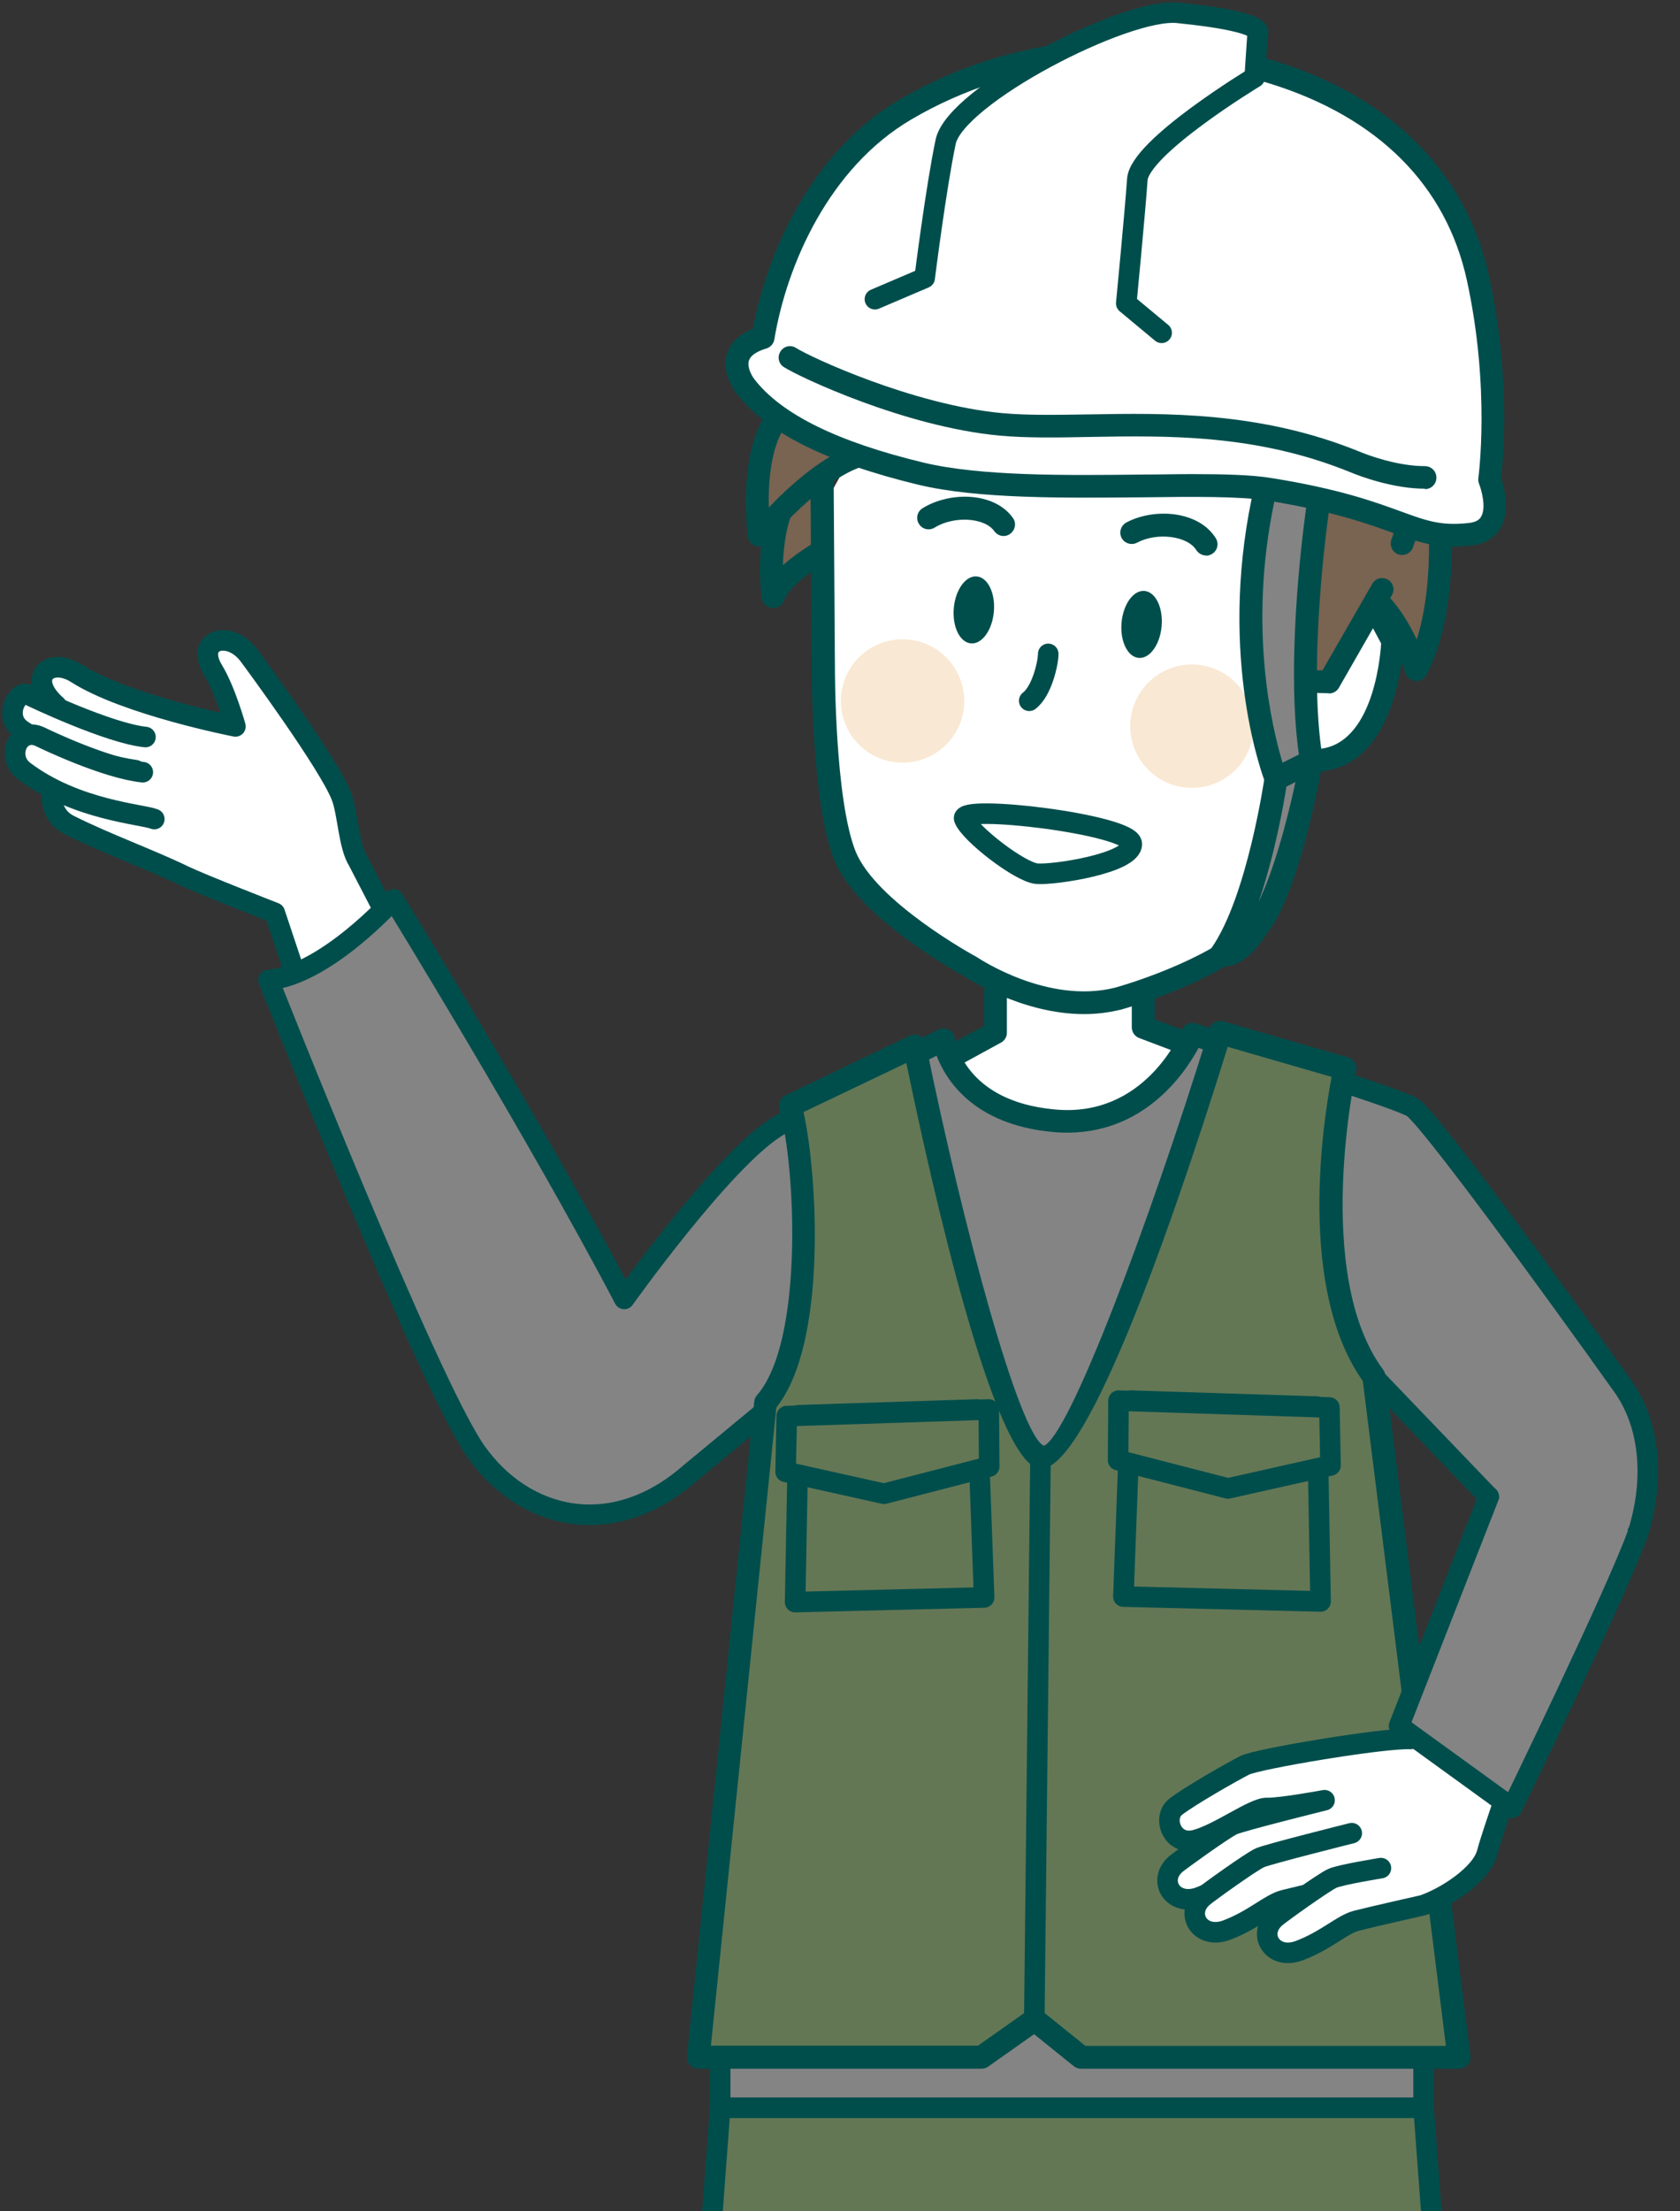 <?xml version="1.0" encoding="UTF-8"?>
<svg id="_レイヤー_2" data-name="レイヤー 2" xmlns="http://www.w3.org/2000/svg" xmlns:xlink="http://www.w3.org/1999/xlink" viewBox="0 0 76 100">
  <rect x="0" y="0" width="76" height="100" fill="#333333" stroke="none"/>
  <defs>
    <clipPath id="clippath">
      <rect width="76" height="100" fill="none"/>
    </clipPath>
  </defs>
  <g id="PC">
    <g clip-path="url(#clippath)">
      <g>
        <rect x="32.58" y="91.08" width="31.82" height="4.24" fill="#848484" stroke="#004e4c" stroke-linecap="round" stroke-linejoin="round" stroke-width=".93"/>
        <polyline points="31.98 103.38 32.58 95.32 64.4 95.32 65 103.38" fill="#637755" fill-rule="evenodd" stroke="#004e4c" stroke-linecap="round" stroke-linejoin="round" stroke-width=".93"/>
        <g>
          <g>
            <path d="m23.16,52.36l-6.96-13.43c-.44-.7-.46-2.18-.76-2.93-.58-1.48-3.9-5.99-4.17-6.35-.89-1.21-2.47-.73-1.63.66.56.92,1.01,2.54,1.01,2.54,0,0-4.93-.96-7.19-2.4-1.23-.78-2.31.22-.9,1.46-.12,1.03,2.3,2.24,1.3,3.25-1.48-.92-2.14,1.45-.73,2.15,1.65.83,3.68,1.56,5.2,2.3.79.38,4.1,1.67,4.1,1.67l3.7,11.1" fill="#fff" fill-rule="evenodd" stroke="#004e4c" stroke-linecap="round" stroke-linejoin="round" stroke-width=".93"/>
            <path d="m36.9,61.92l-5.66,4.68c-3.53,3.11-7.53,2.13-9.71-.96s-9.38-21.32-9.38-21.32c2.6-.24,5.65-3.65,5.65-3.65,0,0,6.52,10.59,10.44,18.07,0,0,4.42-6.21,6.84-7.74,0,0,.97-.63,1.53-.91" fill="#848484" fill-rule="evenodd" stroke="#004e4c" stroke-linecap="round" stroke-linejoin="round" stroke-width=".93"/>
            <path d="m6.13,34.83c-2.07-.31-4.28-1.21-5.15-1.82-.87-.61-.17-1.83.28-1.6.26.13,3.67,1.75,5.32,1.92" fill="#fff" fill-rule="evenodd" stroke="#004e4c" stroke-linecap="round" stroke-linejoin="round" stroke-width=".93"/>
            <path d="m6.98,37.04c-.52-.22-3.53-.39-5.89-2.17-.85-.64-.26-2.04.75-1.54.26.13,2.97,1.42,4.62,1.59" fill="#fff" fill-rule="evenodd" stroke="#004e4c" stroke-linecap="round" stroke-linejoin="round" stroke-width=".93"/>
          </g>
          <path d="m74.1,69.32c.79-2.53.5-4.96-.68-6.62-3.18-4.47-8.91-12.32-9.55-12.64-.87-.44-4.79-1.66-4.79-1.66,0,0-.98,3.51-1.2,7.97-.22,4.46,4.24,5.87,4.24,5.87l5.22,5.44s.07,3.42,2.03,4.11,4.01-.24,4.71-2.48Z" fill="#848484" fill-rule="evenodd" stroke="#004e4c" stroke-linecap="round" stroke-linejoin="round" stroke-width=".93"/>
          <g>
            <g>
              <polygon points="57.95 48.82 47.18 55.34 39.51 49.71 45.03 46.7 45.03 43.03 51.71 43.03 51.71 46.45 57.95 48.82" fill="#fff" fill-rule="evenodd"/>
              <path d="m47.18,55.86c-.11,0-.21-.03-.3-.1l-7.67-5.63c-.14-.1-.22-.27-.21-.45.01-.18.11-.33.27-.42l5.25-2.87v-3.36c0-.29.23-.52.52-.52h6.68c.29,0,.52.23.52.52v3.07l5.9,2.24c.18.07.31.24.33.44.02.2-.08.39-.25.49l-10.77,6.53c-.08.05-.18.08-.27.08Zm-6.71-6.08l6.74,4.95,9.57-5.8-5.25-1.99c-.2-.08-.33-.27-.33-.48v-2.91h-5.65v3.15c0,.19-.1.36-.27.45l-4.81,2.63Z" fill="#004e4c"/>
            </g>
            <g>
              <path d="m39.64,23.74s-4.04,1.55-4.67,3.23c0,0-.57-4.04,1.51-5.56" fill="#796351" fill-rule="evenodd"/>
              <path d="m34.97,27.49s-.04,0-.06,0c-.23-.03-.42-.21-.45-.44-.03-.18-.58-4.36,1.72-6.04.23-.17.55-.12.72.11.17.23.12.55-.11.72-1.05.77-1.34,2.43-1.37,3.72,1.38-1.25,3.71-2.17,4.04-2.29.26-.1.56.03.67.3s-.03.56-.3.67c-1.48.57-3.98,1.87-4.37,2.93-.08.2-.27.34-.48.34Z" fill="#004e4c"/>
            </g>
            <g>
              <path d="m64.89,20.99s.98,5.87-.82,9.3c0,0-1.2-3.7-3.16-3.79" fill="#796351" fill-rule="evenodd"/>
              <path d="m64.08,30.8s-.03,0-.04,0c-.21-.02-.38-.16-.45-.35-.28-.87-1.39-3.37-2.69-3.43-.28-.01-.5-.25-.49-.54.01-.28.27-.54.54-.49,1.52.07,2.57,1.73,3.14,2.93,1.04-3.27.31-7.8.3-7.85-.05-.28.14-.55.42-.59.29-.05.55.14.59.42.04.25.99,6.08-.87,9.62-.09.17-.27.28-.46.28Z" fill="#004e4c"/>
            </g>
            <path d="m50.54,45.17s5.38-1.49,6.69-3.72c1.31-2.23,2.1-7.06,2.1-7.06,3.5.07,3.64-3.59,3.64-3.59l-.93-6.44h0l-2.37-7.75-5.53-4.23-10.06-1.87-6.88,12.49.06,7.16s-.03,6.01.97,8.52c1,2.5,5.7,5.05,5.7,5.05.75.51,3.71,2.16,6.62,1.45Z" fill="#fff" fill-rule="evenodd"/>
            <circle cx="40.83" cy="31.7" r="2.79" fill="#f9e8d3"/>
            <circle cx="53.92" cy="32.84" r="2.79" fill="#f9e8d3"/>
            <path d="m49.05,45.86c-2.84,0-5.3-1.63-5.43-1.71-.16-.08-4.83-2.64-5.89-5.28-1.02-2.56-1.01-8.46-1.01-8.71l-.06-9.06c0-.1.03-.2.08-.28l6.88-10.58c.11-.18.32-.26.53-.23l10.06,1.87c.08.02.15.05.22.1l5.53,4.23c.08.07.15.16.18.26l2.37,7.75c.02.08.03.16.02.23l-.32,2,1.22,2.29c.04.08.06.17.06.26,0,.24-.21,5.55-3.74,5.89-.23,1.24-.97,4.9-2.09,6.82-1.4,2.39-6.77,3.9-6.99,3.96,0,0,0,0-.02,0-.54.13-1.08.19-1.61.19Zm1.49-.69h.01-.01Zm-12.83-23.92l.06,8.91c0,.06-.01,5.95.93,8.33.92,2.3,5.42,4.76,5.47,4.78.17.11,3.23,2.14,6.25,1.4,1.45-.4,5.39-1.8,6.37-3.48,1.24-2.13,2.03-6.84,2.04-6.88.04-.25.26-.41.52-.43,2.68.1,3.08-3.99,3.13-4.78l-1.24-2.32c-.05-.1-.07-.21-.05-.32l.33-2.05-2.29-7.48-5.3-4.05-9.6-1.78-6.61,10.16Z" fill="#004e4c"/>
            <g>
              <path d="m62.5,26.64l-2.4,4.19-1.09-.03s-1.16-6.31-1.47-7.63c-.59-2.47-1.61-5.41-1.61-5.41,0,0-3.76-2.9-6.95-1.41,0,0-3.92-1.75-6.13,1.21-1.37,1.83.05,3.8-2.87,2.98-2.15-.6-5.66,3.64-5.66,3.64,0,0-.49-3.64.87-5.38,2.58-3.3,1-2.62,2.42-5.49,1.28-2.59,5.78-9.44,11.43-6.14l.58,1.08s.45-3.81,7.26-.57c6.81,3.23,7.76,6.8,8.03,9.98.22,2.62-.62,4.41-1.49,6.9" fill="#796351" fill-rule="evenodd"/>
              <path d="m60.1,31.35h-.01l-1.09-.03c-.24,0-.45-.18-.49-.42-.01-.06-1.16-6.31-1.46-7.6-.5-2.1-1.33-4.58-1.54-5.21-.64-.45-3.73-2.46-6.29-1.26-.13.06-.29.07-.43,0-.15-.06-3.58-1.53-5.51,1.05-.43.58-.54,1.18-.64,1.71-.1.56-.21,1.14-.72,1.46-.45.28-1.07.28-2.06,0-1.33-.36-3.85,1.93-5.12,3.48-.13.16-.34.22-.54.17-.2-.06-.34-.22-.37-.43-.02-.16-.5-3.88.98-5.77,1.43-1.83,1.5-2.31,1.59-2.98.07-.52.16-1.17.77-2.42.29-.59,2.97-5.81,7.09-7.04,1.7-.51,3.41-.28,5.06.69.08.05.15.12.19.2l.08.15c.2-.28.49-.56.89-.79,1.44-.79,3.67-.48,6.63.92,6.82,3.23,8.03,6.91,8.32,10.41.2,2.35-.43,4.07-1.14,6.07-.12.34-.24.68-.37,1.04-.09.27-.39.41-.66.32-.27-.09-.41-.39-.32-.66.13-.37.25-.71.38-1.05.71-1.96,1.26-3.51,1.09-5.64-.25-2.97-1.07-6.4-7.73-9.56-3.28-1.55-4.9-1.38-5.67-.96-.74.4-.85,1.11-.85,1.14-.03.22-.2.4-.42.44-.22.04-.44-.06-.55-.26l-.51-.95c-1.36-.76-2.75-.94-4.12-.52-3.71,1.11-6.19,5.96-6.46,6.51-.54,1.1-.62,1.63-.68,2.1-.12.88-.27,1.52-1.8,3.48-.76.97-.87,2.67-.84,3.81,1.24-1.3,3.58-3.38,5.36-2.89.9.25,1.16.17,1.24.12.13-.08.19-.42.25-.77.11-.58.25-1.37.83-2.14,1.85-2.48,4.97-2.08,6.54-1.46,3.37-1.4,7.11,1.44,7.27,1.56.08.06.14.14.17.24.01.03,1.04,2.99,1.63,5.46.27,1.14,1.13,5.81,1.4,7.24h.36s2.25-3.91,2.25-3.91c.14-.25.45-.33.7-.19.25.14.33.46.19.7l-2.4,4.19c-.09.16-.26.26-.45.26Z" fill="#004e4c"/>
            </g>
            <ellipse cx="44.05" cy="27.58" rx="1.52" ry=".91" transform="translate(12.74 69.06) rotate(-85)" fill="#004e4c"/>
            <ellipse cx="51.64" cy="28.24" rx="1.52" ry=".91" transform="translate(19.01 77.22) rotate(-85)" fill="#004e4c"/>
            <path d="m45.4,24.24c-.16,0-.32-.08-.42-.22-.44-.62-1.83-.7-2.7-.16-.24.15-.56.08-.71-.17-.15-.24-.08-.56.17-.71,1.23-.76,3.24-.74,4.08.44.17.23.11.55-.12.72-.09.07-.2.1-.3.1Z" fill="#004e4c"/>
            <g>
              <path d="m57.72,35.2s-.77,5.51-2.5,7.97c0,0,2.17.9,4.1-8.79l-1.6.81Z" fill="#848484" fill-rule="evenodd"/>
              <path d="m55.38,43.71c-.19,0-.31-.04-.35-.06-.14-.06-.25-.18-.3-.33-.04-.15-.02-.31.07-.44,1.63-2.33,2.4-7.7,2.41-7.75.02-.17.13-.31.28-.39l1.6-.82c.18-.09.39-.07.55.05.16.12.23.32.19.51-1.04,5.21-2.31,8.25-3.77,9.04-.27.15-.51.19-.69.19Zm2.82-8.17c-.12.78-.53,3.12-1.26,5.24.51-1.08,1.09-2.78,1.67-5.44l-.41.21Z" fill="#004e4c"/>
            </g>
            <g>
              <path d="m59.61,22.93s-1.04,7.01-.28,11.46l-1.6.81s-2.09-5.35-.58-12.6" fill="#848484" fill-rule="evenodd"/>
              <path d="m57.72,35.72c-.06,0-.12-.01-.18-.03-.14-.05-.24-.16-.3-.29-.09-.22-2.13-5.58-.61-12.89.06-.28.33-.46.61-.4.28.06.46.33.4.61-1.19,5.71-.08,10.25.38,11.77l.74-.37c-.64-4.47.3-10.96.34-11.24.04-.28.31-.47.59-.44.28.04.48.3.44.59-.01.07-1.02,6.98-.29,11.29.04.22-.07.44-.27.55l-1.6.82c-.07.04-.15.06-.23.06Z" fill="#004e4c"/>
            </g>
            <g>
              <path d="m41.66,21.42c4.46,1.07,12.66.21,15.78.72,6.09.98,6.35,2.34,9.06,2.03,1.81-.21.88-2.48.88-2.48,0,0,.57-4.04-.53-9.12-.96-4.39-4.14-7.69-9.26-9.28-6.19-1.92-12.14-.97-16.63,1.67-4.18,2.46-5.95,7.32-6.44,10.31-1.71.51-1.16,1.74-.81,2.19s1.68,2.46,7.95,3.97Z" fill="#fff" fill-rule="evenodd"/>
              <path d="m65.75,24.72c-1.02,0-1.74-.26-2.73-.62-1.14-.41-2.7-.98-5.66-1.46-1.23-.2-3.39-.18-5.68-.15-3.49.03-7.44.08-10.14-.57h0c-4.11-.99-6.87-2.36-8.19-4.09-.38-.49-.67-1.18-.46-1.84.16-.5.55-.87,1.17-1.12.66-3.57,2.73-8.07,6.64-10.37,4.96-2.91,11.17-3.54,17.04-1.72,5.19,1.61,8.6,5.04,9.61,9.67,1.02,4.66.65,8.41.55,9.17.14.39.44,1.48-.03,2.27-.18.31-.56.7-1.32.78-.29.03-.56.05-.81.05Zm-11.88-3.28c1.49,0,2.76.03,3.66.18,3.06.49,4.67,1.08,5.85,1.51,1.17.43,1.83.66,3.07.52.37-.04.49-.18.55-.28.25-.42.01-1.24-.09-1.49-.03-.08-.05-.18-.03-.27,0-.04.55-4.02-.52-8.93-.94-4.3-4.02-7.38-8.91-8.9-5.59-1.74-11.51-1.15-16.22,1.62-3.72,2.18-5.64,6.57-6.2,9.95-.03.19-.17.35-.36.41-.31.09-.7.26-.79.55-.09.29.12.67.24.83,1.23,1.6,3.79,2.85,7.66,3.78h0c2.58.62,6.46.58,9.89.54.77,0,1.5-.02,2.19-.02Z" fill="#004e4c"/>
            </g>
            <path d="m64.46,22.1c-1.43,0-2.93-.56-3.36-.74-4.27-1.74-8.28-1.66-11.82-1.6-1.46.03-2.84.05-4.06-.06-4.29-.4-9.06-2.65-9.76-3.1-.24-.15-.31-.47-.15-.71.15-.24.47-.31.71-.15.64.41,5.26,2.56,9.29,2.94,1.17.11,2.52.08,3.95.06,3.46-.06,7.76-.14,12.23,1.68.38.16,1.72.66,2.97.66.29,0,.52.23.52.52s-.23.52-.52.52Z" fill="#004e4c"/>
            <path d="m54.56,25.12c-.17,0-.34-.09-.44-.24-.4-.65-1.78-.82-2.68-.34-.25.13-.56.04-.7-.21-.13-.25-.04-.56.21-.7,1.28-.68,3.28-.53,4.05.71.15.24.08.56-.17.71-.08.05-.18.08-.27.08Z" fill="#004e4c"/>
            <g>
              <path d="m42.69,47.02s.43,3.25,4.98,3.67c4.54.42,6.28-3.92,6.28-3.92l5.14,1.63-10.96,40.33-11.14-38.86,5.71-2.86Z" fill="#848484" fill-rule="evenodd"/>
              <path d="m48.12,89.25c-.23,0-.43-.15-.5-.37l-11.14-38.86c-.07-.24.04-.49.26-.6l5.71-2.86c.15-.07.33-.07.47,0,.15.08.25.22.27.38h0c.02.12.46,2.86,4.51,3.23,4.08.4,5.69-3.43,5.76-3.59.1-.25.37-.38.63-.3l5.14,1.63c.26.08.41.36.34.63l-10.96,40.33c-.06.22-.26.38-.49.38h0Zm-10.53-39.11l10.52,36.67,10.35-38.07-4.24-1.35c-.62,1.15-2.62,4.17-6.6,3.8-3.59-.33-4.84-2.37-5.25-3.45l-4.78,2.39Z" fill="#004e4c"/>
            </g>
            <g>
              <path d="m65.99,93.04l-3.85-30.79c-3.37-4.57-1.31-13.92-1.31-13.92l-5.64-1.63s-6.1,19.68-8.12,19.2c-2.02-.49-5.71-18.57-5.71-18.57l-5.62,2.69c.75,2.64,1.16,10.83-1.12,13.44l-3.04,29.59h12.81l2.4-1.69,2.1,1.69h17.09Z" fill="#637755" fill-rule="evenodd"/>
              <path d="m65.99,93.55h-17.09c-.12,0-.23-.04-.32-.11l-1.8-1.45-2.08,1.47c-.09.06-.19.09-.3.09h-12.81c-.15,0-.29-.06-.38-.17-.1-.11-.14-.25-.13-.4l3.04-29.59c.01-.11.05-.21.12-.29,2.14-2.44,1.75-10.39,1.02-12.96-.07-.24.05-.5.27-.61l5.62-2.69c.14-.07.31-.07.45,0,.14.07.24.2.28.36,1.7,8.35,4.23,17.68,5.34,18.18,1.13-.42,4.72-9.91,7.49-18.85.08-.27.36-.42.64-.34l5.64,1.63c.26.08.42.34.36.61-.02.09-1.98,9.18,1.22,13.51.05.07.09.15.1.24l3.85,30.79c.02.15-.03.29-.13.41-.1.11-.24.17-.39.17Zm-16.91-1.03h16.33l-3.76-30.07c-2.97-4.18-1.79-11.77-1.41-13.75l-4.7-1.36c-2.83,9.09-6.6,19.55-8.58,19.06-2.03-.49-4.75-12.49-5.96-18.33l-4.65,2.22c.63,2.83,1.09,10.47-1.23,13.36l-2.96,28.86h12.08l2.27-1.6c.19-.13.44-.13.62.02l1.96,1.58Z" fill="#004e4c"/>
            </g>
          </g>
          <path d="m47.42,29.57c0,.4-.28,1.68-.86,2.12" fill="none" fill-rule="evenodd" stroke="#004e4c" stroke-linecap="round" stroke-linejoin="round" stroke-width=".93"/>
          <path d="m51.2,38.16c.03.88-3.54,1.42-4.3,1.35-.76-.07-3.01-1.8-3.28-2.48s7.55.25,7.58,1.13Z" fill="#fff" fill-rule="evenodd" stroke="#004e4c" stroke-linecap="round" stroke-linejoin="round" stroke-width=".93"/>
          <g>
            <path d="m59.86,83.74s-2.36.53-3.01.7-1.36.89-2.58,1.35-1.94-.76-1.07-1.5c.22-.18,2.17-1.59,2.57-1.77s4.15-1.11,4.15-1.11c0,0-2,.37-2.6.35s-2.17,1.17-3.24,1.45-1.51-1.02-.9-1.5,2.56-1.59,3.13-1.88,6.29-1.25,7.49-1.19l3.26-3.58,2.75,2.52s-3.54,6.93-4.55,7.34c-1,.4-4.55,1.2-4.55,1.2" fill="#fff" fill-rule="evenodd" stroke="#004e4c" stroke-linecap="round" stroke-linejoin="round" stroke-width=".93"/>
            <path d="m61.15,82.9s-3.76.94-4.15,1.11-2.35,1.58-2.57,1.77c-.87.74-.15,1.96,1.07,1.5s1.93-1.18,2.58-1.35,3.01-.7,3.01-.7" fill="#fff" fill-rule="evenodd" stroke="#004e4c" stroke-linecap="round" stroke-linejoin="round" stroke-width=".93"/>
            <path d="m62.47,84.48s-1.8.29-2.19.46c-.39.17-2.35,1.58-2.57,1.77-.87.74-.15,1.96,1.07,1.5s1.93-1.18,2.58-1.35,3.01-.7,3.01-.7c1.04-.35,2.64-1.39,2.9-2.36.25-.97,1.6-4.73,1.6-4.73l-2.91-2.5" fill="#fff" fill-rule="evenodd" stroke="#004e4c" stroke-linecap="round" stroke-linejoin="round" stroke-width=".93"/>
          </g>
          <path d="m74.1,69.32c-.87,2.5-5.7,12.43-5.7,12.43l-5.11-3.7,4.06-10.37" fill="#848484" fill-rule="evenodd" stroke="#004e4c" stroke-linecap="round" stroke-linejoin="round" stroke-width=".93"/>
          <g>
            <polygon points="51.15 63.34 50.82 72.2 59.74 72.42 59.58 63.61 51.15 63.34" fill="#637755" fill-rule="evenodd" stroke="#004e4c" stroke-linecap="round" stroke-linejoin="round" stroke-width=".93"/>
            <polygon points="50.6 63.34 50.58 66.03 55.55 67.31 60.19 66.27 60.14 63.65 50.6 63.34" fill="#637755" fill-rule="evenodd" stroke="#004e4c" stroke-linecap="round" stroke-linejoin="round" stroke-width=".93"/>
          </g>
          <g>
            <polygon points="44.21 63.74 44.52 72.24 35.97 72.45 36.13 64 44.21 63.74" fill="#637755" fill-rule="evenodd" stroke="#004e4c" stroke-linecap="round" stroke-linejoin="round" stroke-width=".93"/>
            <polygon points="44.73 63.74 44.75 66.32 39.99 67.55 35.54 66.56 35.59 64.04 44.73 63.74" fill="#637755" fill-rule="evenodd" stroke="#004e4c" stroke-linecap="round" stroke-linejoin="round" stroke-width=".93"/>
          </g>
          <line x1="47.07" y1="65.89" x2="46.79" y2="91.34" fill="none" stroke="#004e4c" stroke-linecap="round" stroke-linejoin="round" stroke-width=".93"/>
          <path d="m52.55,15.05l-1.6-1.33s.4-4.14.5-5.6c.1-1.47,5.31-4.62,5.31-4.62l.13-1.95s.62-.55-3.61-.97c-2.37-.24-10.06,3.74-10.5,5.83s-.95,6.16-.95,6.16l-2.25.96" fill="#fff" fill-rule="evenodd" stroke="#004e4c" stroke-linecap="round" stroke-linejoin="round" stroke-width=".93"/>
        </g>
      </g>
    </g>
  </g>
</svg>